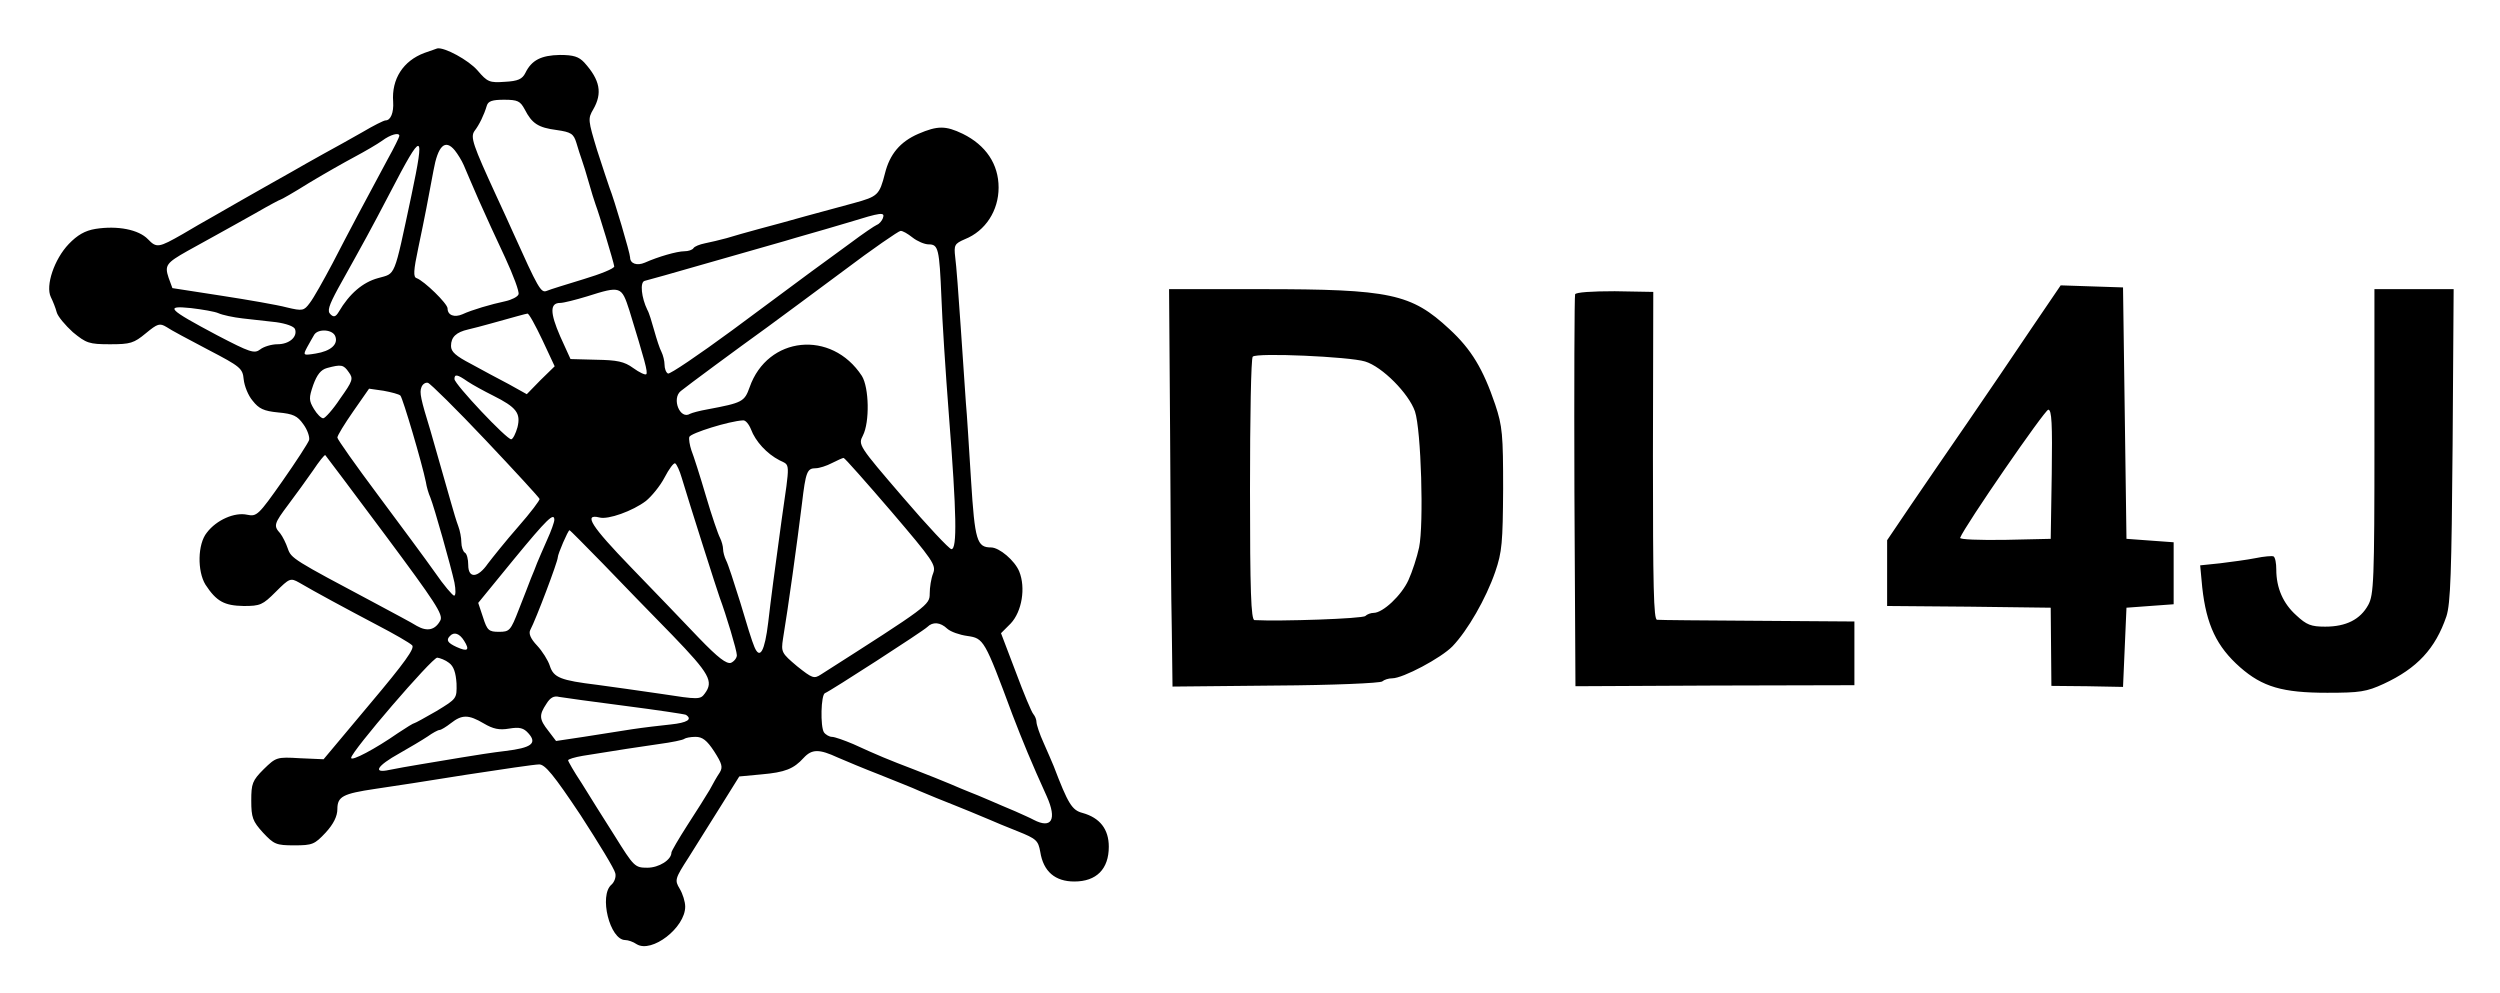 <svg xmlns="http://www.w3.org/2000/svg" role="img" viewBox="-13.96 -13.96 725.92 288.42"><title>Eclipse Deeplearning4j logo</title><path d="M109.3 1.4c-6.2 2.3-9.6 7.6-9.1 14.2.2 3.1-.7 5.4-2.2 5.4-.5 0-3.5 1.5-6.7 3.4-3.2 1.8-8.3 4.7-11.3 6.3-3 1.7-7.2 4-9.2 5.2-3.9 2.2-8.2 4.6-14.5 8.2-2.1 1.2-5.8 3.3-8.2 4.7-2.5 1.4-6.5 3.7-9 5.2-7 4-7.6 4.1-10.1 1.5-2.7-2.8-8.8-4-15.2-3-3.1.5-5.3 1.8-7.8 4.4C1.8 61.3-.8 69 .8 72.3c.6 1.2 1.4 3.2 1.7 4.4.3 1.2 2.5 3.8 4.7 5.8C11.1 85.7 11.9 86 18 86c5.9 0 6.9-.3 10.4-3.2 3.4-2.8 4-3 6-1.8 1.1.8 6.6 3.7 12.1 6.6 9.4 4.9 10 5.4 10.3 8.6.2 1.9 1.3 4.7 2.6 6.2 1.8 2.3 3.2 3 7.4 3.4 4.4.4 5.6 1 7.3 3.4 1.2 1.6 1.9 3.7 1.7 4.6-.3.9-3.8 6.3-7.8 12-6.9 9.8-7.4 10.3-10.2 9.7-3.6-.8-8.9 1.5-11.7 5.2-2.7 3.3-2.8 11.2-.4 15.1 3.2 4.9 5.5 6.1 11.1 6.2 4.8 0 5.5-.3 9.3-4.1 4-4 4.3-4.1 6.8-2.7 4.6 2.7 13.3 7.4 22.6 12.3 5 2.6 9.5 5.2 10.2 5.9.9.8-2.1 5-12.3 17.1l-13.4 16-6.9-.3c-6.7-.4-6.9-.3-10.5 3.2-3.3 3.3-3.6 4.2-3.6 9.1 0 4.9.4 6 3.4 9.3 3.2 3.4 3.8 3.7 9.1 3.7s5.9-.3 9.1-3.7c2.3-2.5 3.4-4.8 3.4-6.8 0-3.7 1.6-4.5 11-5.9 4.1-.6 16-2.4 26.4-4.1 10.4-1.6 19.9-3 21.2-3 1.7 0 4.2 3 12 14.7 5.3 8.2 9.9 15.7 10.1 16.9.3 1.1-.3 2.6-1.1 3.3-3.7 3.1-.5 16.1 4 16.1.8 0 2.3.5 3.3 1.2 4.4 2.7 14.1-4.8 14.1-10.9 0-1.4-.7-3.7-1.6-5.2-1.5-2.5-1.4-2.9 2.6-9.1 2.2-3.6 6.5-10.3 9.4-15l5.3-8.5 6.4-.6c6.9-.6 9.4-1.6 12.3-4.8 2.4-2.6 4.5-2.6 9.9-.1 2.3 1 7.8 3.3 12.2 5 4.4 1.8 9.6 3.8 11.5 4.7 3.6 1.5 6.2 2.6 10.3 4.2 2.1.8 6.1 2.5 10.2 4.2 1.1.5 4.7 2 8 3.3 5.5 2.2 6 2.7 6.6 6 .9 5.7 4.3 8.6 9.9 8.6 6.4 0 10-3.6 10-10.1 0-5.1-2.6-8.4-7.6-9.8-3.1-.8-4.2-2.6-8.4-13.6-.5-1.1-1.7-4.1-2.9-6.7-1.2-2.6-2.1-5.4-2.1-6.1 0-.7-.4-1.7-.9-2.3-.5-.5-2.8-6-5.1-12.2l-4.3-11.3 2.8-2.8c3.3-3.5 4.4-10.4 2.5-15.1-1.3-3.2-5.8-7-8.2-7-4.1 0-4.7-2-5.8-19.5-.6-9.4-1.2-19.5-1.5-22.5-.2-3-.9-12.9-1.5-22s-1.3-18.2-1.6-20.3c-.4-3.5-.2-3.9 2.8-5.2 6-2.4 9.8-8.3 9.8-15 0-6.8-3.7-12.3-10.4-15.6-5-2.4-7.3-2.4-12.9 0-5.3 2.3-8.3 5.9-9.7 11.5-1.6 6.3-2.1 6.7-9 8.6-3.6 1-9.9 2.7-14 3.8-4.1 1.2-10.2 2.8-13.5 3.7-3.3.9-7.6 2.1-9.5 2.7-1.9.5-4.7 1.2-6.3 1.5-1.5.3-3 .9-3.3 1.4-.3.5-1.5.9-2.6.9-2.2 0-7.7 1.6-11.5 3.3-2.3 1-4.3.3-4.3-1.5 0-1.2-4.6-16.8-6-20.3-.4-1.1-2-6-3.6-10.9-2.6-8.6-2.7-9.1-1.1-11.8 2.7-4.7 2-8.5-2.6-13.6-1.6-1.7-3.1-2.2-7.1-2.2-5.4.1-8.2 1.5-10 5.2-.9 1.8-2.1 2.4-6 2.6-4.4.3-5 .1-7.9-3.3-2.6-3-9.6-6.8-11.7-6.4-.3.1-1.9.7-3.7 1.3zm29.1 16.4c2.1 4.1 3.9 5.3 9.3 6 4.2.6 4.9 1.1 5.7 3.7.5 1.7 1.2 3.9 1.6 5 .4 1.1 1.3 4 2 6.5s1.6 5.4 2 6.5c.9 2.3 5.2 16.5 5.4 17.9 0 .6-3.9 2.2-8.9 3.7-4.9 1.5-9.8 3-10.7 3.4-1.7.7-2.5-.8-9.8-17-1-2.2-3.1-6.9-4.8-10.5-6.9-15-7.6-17.1-6.4-18.9 1.4-1.8 2.8-4.7 3.6-7.4.4-1.3 1.6-1.7 5-1.7 4 0 4.7.4 6 2.8zM102 25.5c0 .3-1.5 3.4-3.4 6.8-6.1 11.3-11.3 21.1-16 30.2C80 67.4 77.1 72.6 76 74c-1.7 2.3-2.1 2.4-6.7 1.3-2.6-.7-11.2-2.2-19-3.4l-14.2-2.2-1.1-3c-1.2-3.6-.7-4.3 5.5-7.8 2.2-1.2 6-3.3 8.5-4.7 2.5-1.4 7.6-4.2 11.3-6.3 3.8-2.2 7-3.9 7.2-3.9.2 0 3.9-2.1 8.2-4.8 4.3-2.6 10.3-6 13.3-7.6 3-1.6 6.6-3.7 8-4.7 2.4-1.8 5-2.5 5-1.4zm3.5 17.3c-5.2 24.4-4.5 22.5-9.7 24-4.4 1.2-8.3 4.5-11.4 9.8-.9 1.5-1.5 1.6-2.4.7-1-.9-.5-2.5 2.2-7.5 7.8-14 9.3-16.7 15.1-27.8 9.5-18.3 10.2-18.2 6.2.8zm12.6-13.1c.8 1 2 2.9 2.6 4.3.6 1.4 2.5 5.9 4.3 10 1.8 4.1 5.3 11.7 7.7 16.8 2.4 5.2 4.2 10 3.9 10.7-.2.7-2 1.6-3.8 2-4.2.9-9.7 2.5-12.5 3.8-2.3 1-4.3.3-4.3-1.7 0-1.4-6.8-8-9-8.8-1-.3-.9-2.2.5-8.8 2-9.5 2.8-13.8 4.4-22.4 1.3-7.3 3.4-9.3 6.2-5.9zm124.3 19.7c-.3.8-1.1 1.7-1.7 1.9-.7.3-4.1 2.6-7.7 5.3-3.6 2.6-8.7 6.4-11.5 8.4-2.7 2-13 9.6-22.8 16.9-9.8 7.2-18.2 12.9-18.7 12.6-.6-.3-1-1.5-1-2.6 0-1-.4-2.7-.9-3.7-.5-.9-1.4-3.7-2.1-6.2-.7-2.5-1.5-5.2-2-6-1.7-3.5-2.2-8-.8-8.4.7-.2 3.3-.9 5.8-1.6 2.5-.7 5.6-1.6 7-2 1.4-.4 4.5-1.3 7-2s5.6-1.6 7-2c1.4-.4 4.5-1.3 7-2s5.6-1.6 7-2c1.4-.4 4.3-1.3 6.5-1.9 2.2-.6 7.6-2.2 12-3.5 9.4-2.9 10.6-3.1 9.9-1.2zM251 55c1.4 1.1 3.5 2 4.7 2 2.8 0 3.1 1.2 3.7 15.5.2 6 1.2 21.6 2.2 34.5 2.2 28.2 2.4 38.5.7 38.5-.6 0-7-6.8-14.1-15.1-12.9-15-13-15.2-11.6-17.9 2-3.9 1.8-13.9-.3-17.3-8.8-13.5-27.4-11.6-32.6 3.3-1.5 4.2-2.1 4.5-12.2 6.4-2.3.4-4.5 1-5.1 1.3-2.9 1.8-5.4-4.4-2.7-6.6 2.1-1.7 15.9-11.9 25.2-18.6 3.4-2.5 13.3-9.8 21.9-16.2 8.6-6.5 16.2-11.7 16.7-11.7.6-.1 2.1.8 3.5 1.9zm-82.2 21.2c4.5 14.7 5.4 17.9 4.9 18.5-.3.3-2-.5-3.8-1.8-2.6-1.9-4.7-2.3-10.7-2.4l-7.5-.2-3-6.6c-3-6.9-3-9.7 0-9.7 1 0 4.5-.9 7.8-1.9 9.8-3.1 10-3 12.3 4.1zM49.5 77c1.1.5 4.3 1.2 7 1.5 2.8.3 7.2.8 9.8 1.1 2.8.4 5.1 1.2 5.4 2 .8 2.2-1.6 4.4-5.1 4.4-1.7 0-4 .7-5 1.5-1.7 1.3-2.9.9-12.5-4.1-14.3-7.6-15.4-8.7-7.6-7.9 3.3.4 6.9 1 8 1.5zm94 7.7l3.6 7.7-4.1 4-4 4.1-5.2-2.9c-2.9-1.5-7.9-4.2-11-5.9-4.4-2.3-5.8-3.5-5.8-5.2 0-2.6 1.5-4 5-4.8 1.4-.3 4.3-1.1 6.5-1.7 7.2-2 10-2.8 10.7-2.9.4-.1 2.3 3.4 4.3 7.6zm-60.1-1c.9 2.3-1.3 4.3-5.7 5-3.7.6-3.7.5-2.5-1.8.7-1.3 1.7-3 2.1-3.7 1.2-1.8 5.4-1.5 6.1.5zm3.9 10.4c1.4 1.9 1.2 2.5-2.5 7.7-2.1 3.2-4.4 5.7-4.9 5.7-.6 0-1.8-1.2-2.7-2.7-1.5-2.5-1.5-3.2-.2-7 1.1-3 2.2-4.4 4-4.9 4.1-1.1 4.8-1 6.3 1.2zm34.5 2.7c1.5 1 4.8 2.8 7.4 4.1 6.8 3.4 8.1 5.1 7.1 9.2-.5 1.8-1.3 3.4-1.8 3.5-1.2.2-16.5-16-16.5-17.5s.8-1.4 3.8.7zm5.3 17.1c8.5 9 15.5 16.6 15.6 17 .2.3-2.6 4-6.2 8.1s-7.5 9-8.8 10.7c-2.9 4.2-5.7 4.4-5.7.4 0-1.7-.4-3.3-1-3.6-.5-.3-1-1.7-1-3s-.4-3.4-.9-4.7c-.5-1.3-1.4-4.3-2.1-6.8-.7-2.5-1.6-5.6-2-7-.4-1.4-1.3-4.5-2-7s-1.6-5.6-2-7c-2.8-9.1-3.2-11-2.6-12.5.3-.9 1.2-1.5 1.9-1.3.7.2 8.3 7.7 16.8 16.7zm-24.8-13c.7.7 6.3 19.7 7.4 25.1.2 1.4.8 3.4 1.3 4.5 1.1 2.7 6 20.1 7 24.7.4 2.1.4 3.8-.1 3.8-.4 0-3-3-5.6-6.8-2.6-3.7-10.1-13.8-16.5-22.4-6.5-8.7-11.8-16.2-11.8-16.7 0-.6 2.1-4 4.6-7.6l4.6-6.6 4.2.6c2.2.4 4.5 1 4.9 1.4zm101.8 9.8c1.3 3.5 4.6 7.1 8.3 9 3.1 1.6 3.1-.1.6 17.3-2.1 15.2-3.1 22.9-3.9 29.8-1 8.3-2.4 10.9-4 7.1-.6-1.3-2.4-7.1-4.1-12.9-1.8-5.8-3.6-11.3-4.1-12.2-.5-1-.9-2.5-.9-3.3 0-.8-.4-2.3-.9-3.3-.5-.9-2.4-6.4-4.1-12.2-1.7-5.8-3.6-11.7-4.2-13.2-.5-1.5-.8-3.3-.6-3.9.4-1.1 11.6-4.6 15.6-4.8.7-.1 1.7 1.1 2.3 2.6zM97.9 141.4c14.5 19.5 16.9 23.1 16 24.8-1.5 2.8-3.8 3.3-6.8 1.6-1.4-.9-6.9-3.8-12.1-6.6-23.9-12.7-24.4-13-25.4-15.9-.5-1.5-1.5-3.5-2.2-4.4-2-2.2-1.8-2.8 2.4-8.4 2.1-2.8 5.3-7.2 7.1-9.8 1.8-2.7 3.4-4.7 3.6-4.5.2.2 8 10.6 17.4 23.2zm146.9-6.9c12.2 14.3 13.1 15.6 12.2 18-.6 1.5-1 4.1-1 5.9 0 3.3-.4 3.6-31.6 23.5-2 1.3-2.5 1.1-6.9-2.4-4.5-3.8-4.7-4.1-4.1-8 1.5-9 4.1-27.8 5.5-39.2 1.1-9.3 1.5-10.3 4-10.3 1 0 3.2-.7 4.7-1.5 1.6-.8 3.1-1.5 3.4-1.5.3 0 6.5 7 13.8 15.5zm-60.8-9.7c2.3 7.7 10.3 32.8 11 34.7 1.9 5.1 5 15.4 5 16.8 0 .8-.8 1.8-1.7 2.2-1.3.4-3.7-1.4-9.3-7.2-4.1-4.3-13-13.6-19.8-20.6-11.4-11.8-13.9-15.6-9.1-14.4 2.5.7 9.7-1.9 13.5-4.8 1.6-1.3 4.1-4.3 5.4-6.8 1.3-2.5 2.7-4.4 3.1-4.1.4.2 1.3 2.1 1.9 4.2zM147 137c0 .6-.9 3.2-2.1 5.8-1.2 2.6-2.4 5.6-2.9 6.7-.4 1.1-1.2 3.1-1.8 4.5-.5 1.4-2.1 5.4-3.5 9-2.4 6.2-2.7 6.5-5.8 6.5-2.9 0-3.4-.4-4.6-4.2l-1.4-4.2 10.3-12.6c9.7-11.8 11.8-13.8 11.8-11.5zm14.1 12.7c5.2 5.4 14.2 14.7 20.2 20.8 10.8 11.2 12 13.4 9.4 16.9-1.3 1.8-1.8 1.8-12.8.1-6.3-.9-14.5-2.1-18.4-2.6-10.7-1.3-12.7-2.1-13.8-5.5-.5-1.6-2.2-4.3-3.7-5.9-1.9-2-2.5-3.5-2-4.5 1.7-3.2 8-19.9 8-21.1 0-1 3-7.9 3.4-7.9.2 0 4.5 4.4 9.7 9.7zm100 18.9c1 .9 3.6 1.8 5.8 2.1 4.8.7 5 1 13.1 22.8 3 7.8 5.5 13.9 10 23.8 3 6.7 1.4 9.5-3.8 6.8-.9-.5-3.4-1.6-5.4-2.5-2.1-.9-5.5-2.3-7.5-3.2-2.1-.9-4.7-2-5.8-2.4-1.1-.4-3.6-1.5-5.5-2.3-1.9-.8-6.6-2.7-10.5-4.2-7.6-2.9-10.5-4.1-17.7-7.4-2.6-1.1-5.4-2.1-6.2-2.1-.7 0-1.8-.6-2.3-1.3-1.1-1.6-.9-11 .3-11.4 1.4-.5 28.5-18 29.7-19.2 1.6-1.6 3.8-1.4 5.8.5zm-140.3 3.5c1.7 2.7 1.1 3.3-2.2 1.8-2.6-1.2-3.1-2-1.9-3.2 1.2-1.3 2.8-.7 4.1 1.4zm-4.4 6.4c1.4 1 2 2.9 2.2 6 .1 4.4.1 4.4-5.8 8-3.3 1.9-6.2 3.5-6.4 3.5-.3 0-2.4 1.3-4.8 2.9-6.6 4.6-13.6 8.3-13.6 7.2 0-1.8 23.5-29.1 25-29.1.8.1 2.4.7 3.4 1.5zm51.1 12.5c9.3 1.2 17.3 2.4 17.7 2.6 2 1.3.4 2.3-4.4 2.8-2.9.3-8 .9-11.3 1.4-3.3.5-9.6 1.5-14 2.2l-8 1.2-2.2-2.9c-2.7-3.4-2.8-4.6-.6-7.9 1.1-1.8 2.2-2.4 3.7-2 1.2.2 9.7 1.4 19.1 2.6zm-41 5.1c2.7 1.6 4.5 2 7.4 1.5 3-.5 4.2-.2 5.6 1.4 2.6 2.9.8 4.2-6.7 5.1-3.5.4-9.2 1.3-12.8 1.9l-12 2c-3 .5-7 1.2-8.9 1.6-5 1.1-3.6-1.2 2.9-4.8 3-1.7 6.7-3.9 8.2-4.9 1.4-1 3-1.9 3.5-1.9.4 0 1.9-.9 3.3-2 3.2-2.5 5.1-2.5 9.5.1zm66.9 8.1c2.3 3.6 2.6 4.6 1.6 6.2-.7 1-2 3.3-2.9 5-1 1.7-3.9 6.3-6.5 10.3-2.5 3.9-4.6 7.5-4.6 7.9 0 2.1-3.6 4.4-7 4.4-3.6 0-3.9-.3-9.5-9.3-3.2-5-7.5-11.9-9.6-15.3-2.2-3.3-3.9-6.3-3.9-6.6 0-.3 1.9-.9 4.3-1.3 11.2-1.8 15.7-2.5 22-3.4 3.8-.5 7.1-1.2 7.4-1.5.4-.3 1.8-.6 3.3-.6 2 0 3.3 1 5.4 4.2zM575.7 81.7c-4.7 7-12.9 19.1-18.2 26.8-5.3 7.7-12.8 18.6-16.6 24.2l-6.9 10.2V162l23.8.2 23.7.3.1 11.3.1 11.4 10.4.1 10.4.2.5-11.5.5-11.5 6.8-.5 6.9-.5v-18l-6.9-.5-6.8-.5-.5-36.5-.5-36.5-9.1-.3-9-.3-8.7 12.8zm6.1 42l-.3 18.8-13.3.3c-7.5.1-13.2-.1-13-.6 1.3-3.4 24.6-37.2 25.6-37.2s1.2 4.1 1 18.7zm-256-12c.1 23 .3 49 .5 57.8l.2 15.9 30-.3c16.5-.1 30.4-.7 30.9-1.2.6-.5 1.8-.9 2.9-.9 3.1 0 14.2-5.9 17.5-9.3 4.4-4.6 9.7-13.8 12.4-21.6 2-5.8 2.2-8.6 2.3-24.1 0-15.7-.2-18.2-2.3-24.5-3.5-10.3-6.9-16-13.3-21.9C395.8 71.3 389.8 70 352.4 70h-26.9l.3 41.7zM382.4 91c5 1.5 12.7 9.3 14.5 14.5 1.8 5.4 2.6 32.7 1.2 39.5-.6 2.8-2 7.1-3.1 9.5-2 4.4-7.4 9.5-10.1 9.5-.8 0-1.9.4-2.4.9-.8.8-24.7 1.6-32.2 1.2-1-.1-1.3-8.4-1.3-37.9 0-20.8.3-38.2.8-38.6 1.1-1.2 28.1 0 32.6 1.4zm61-19.5c-.2.5-.3 26.4-.2 57.4l.3 56.4 40.5-.2 40.5-.1v-18.5l-28-.2c-15.4-.1-28.6-.2-29.3-.3-1 0-1.2-9.6-1.2-47.6l.1-47.6-11.2-.2c-6.6 0-11.3.3-11.5.9zm232.1 42.8c0 40.4-.2 44.5-1.8 47.4-2.3 4.2-6.4 6.3-12.5 6.3-4.1 0-5.4-.5-8.4-3.3-3.8-3.4-5.8-7.9-5.8-13.3 0-1.8-.3-3.5-.8-3.8-.4-.2-2.8 0-5.2.5-2.5.5-7.1 1.1-10.3 1.5l-5.8.6.6 6.4c1.2 10.9 4.2 17.2 11 23.2 6.5 5.7 12.3 7.4 25.3 7.4 9.5 0 11.4-.3 16.4-2.6 9.7-4.5 15-10.2 18.2-19.6 1.2-3.7 1.5-12.7 1.8-49.8l.3-45.2h-23v44.3z"/></svg>